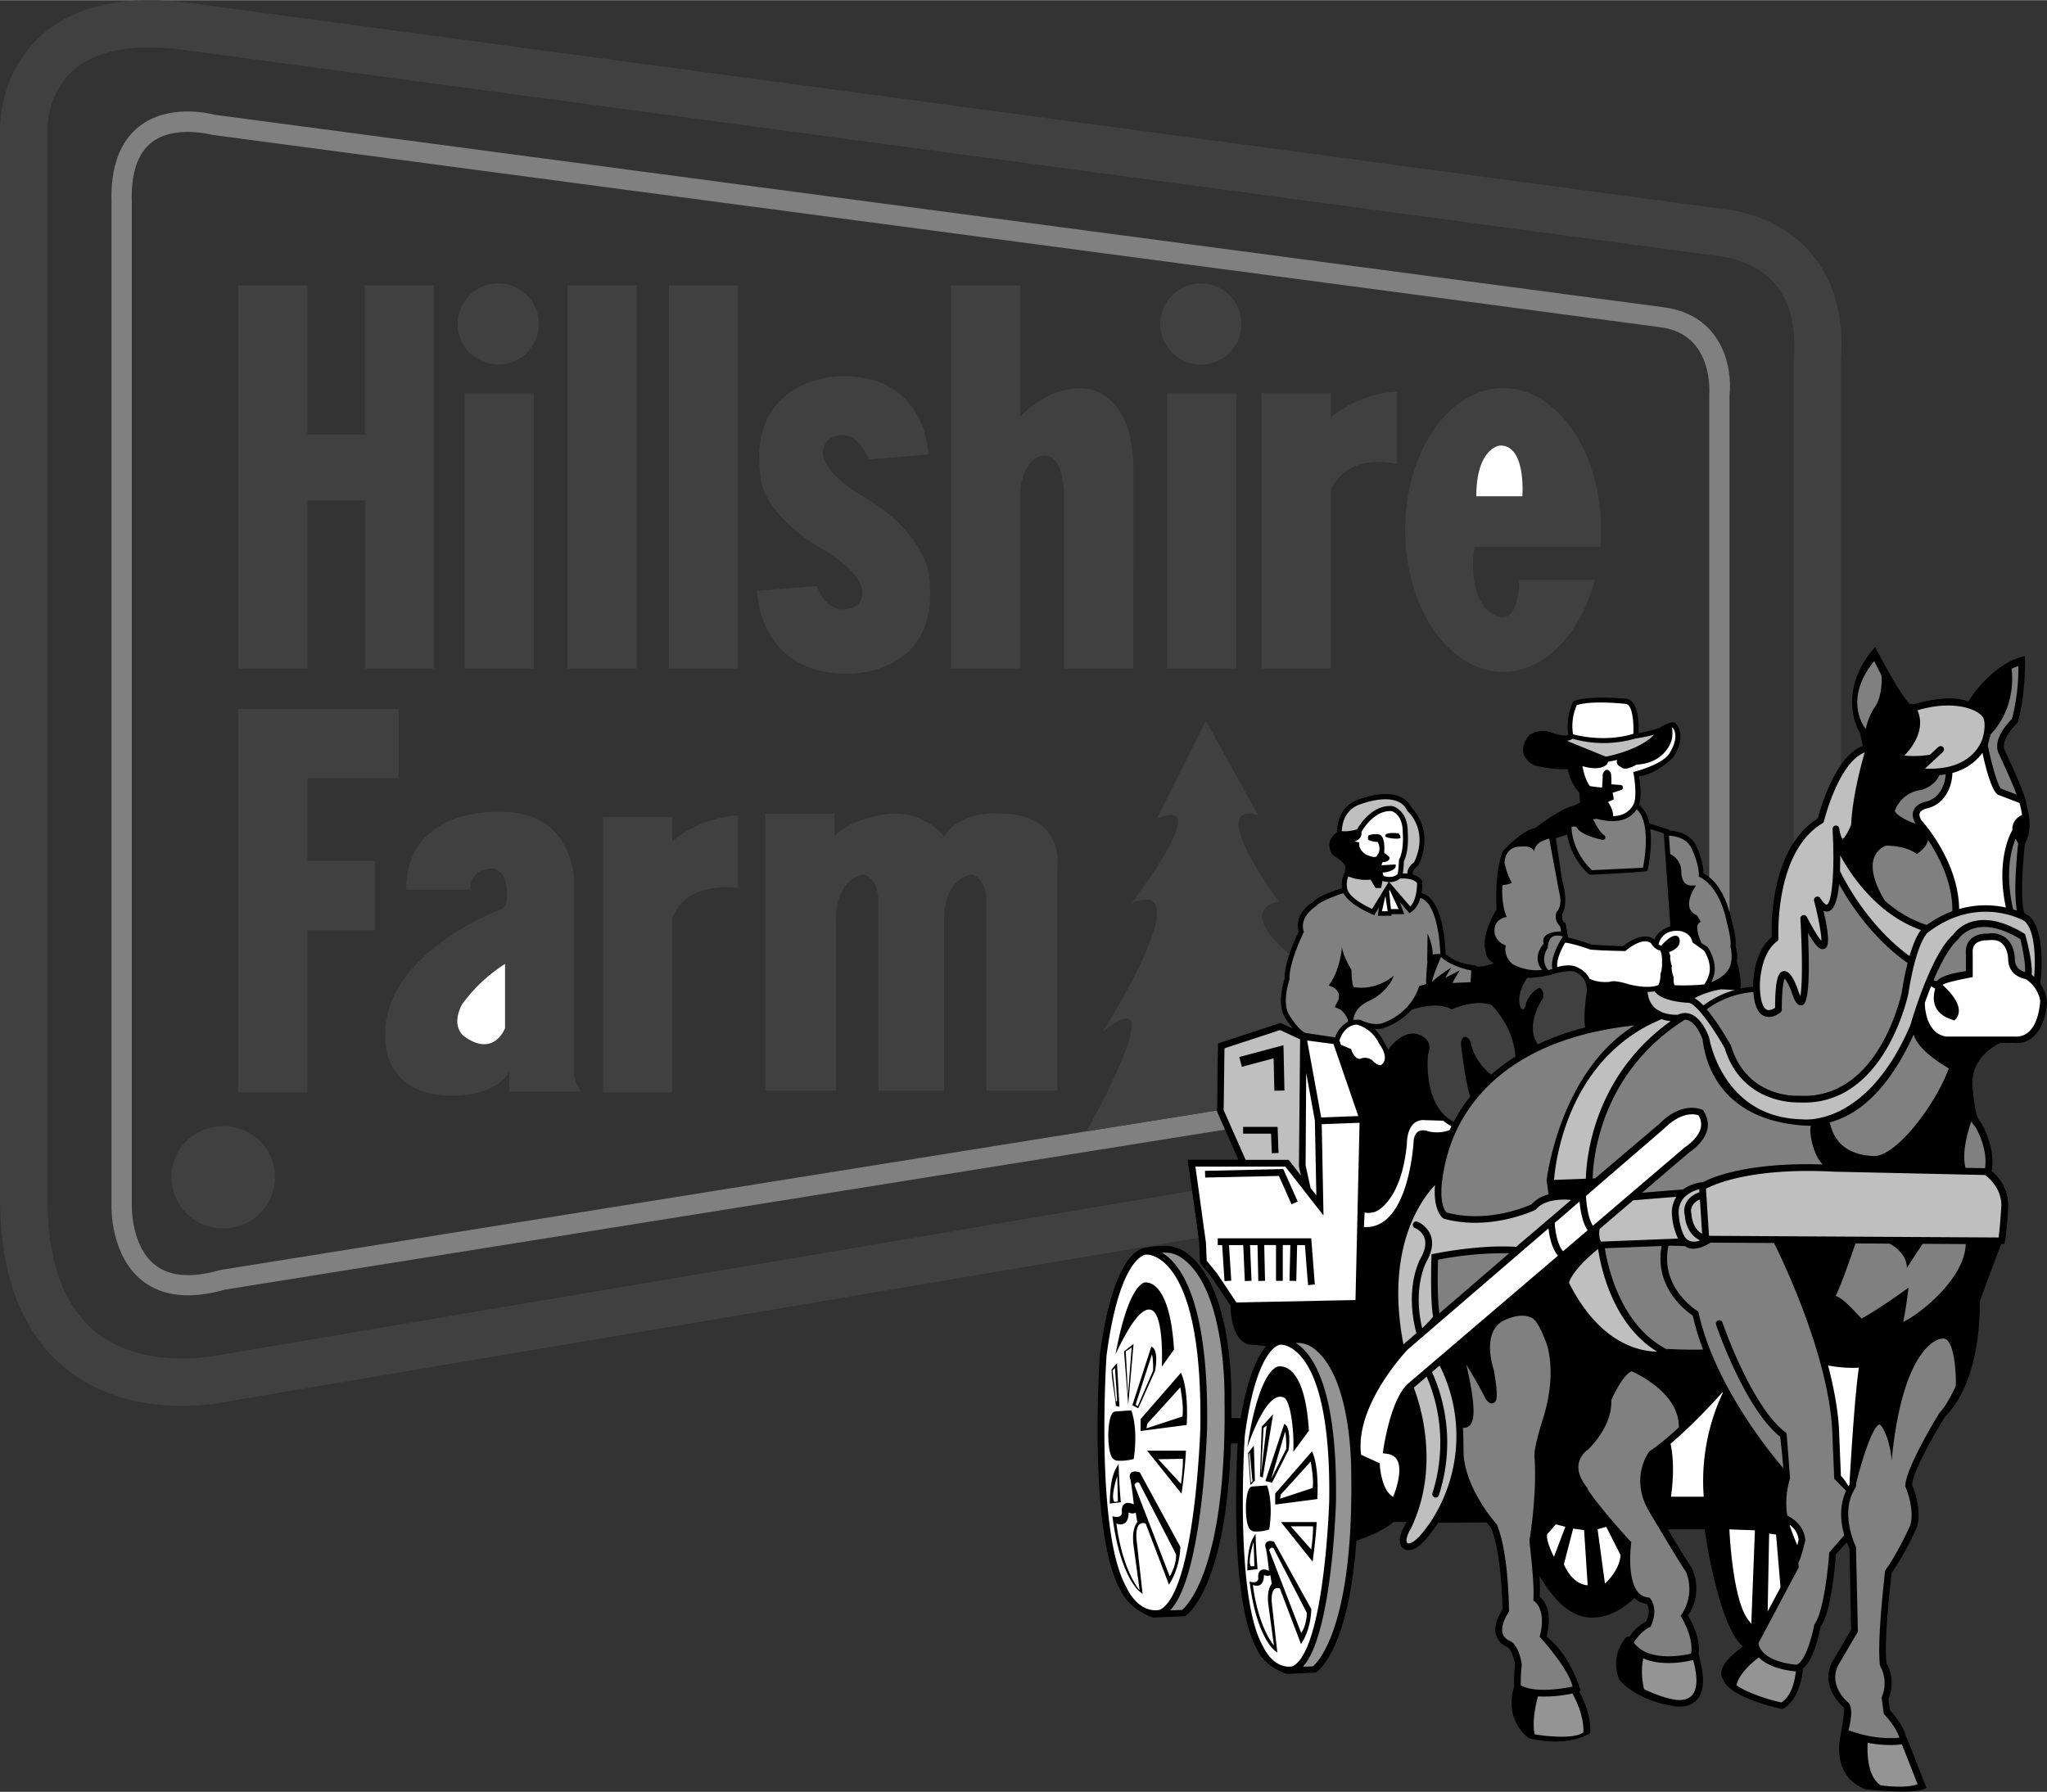 <?xml version="1.0" encoding="UTF-8"?> <svg xmlns="http://www.w3.org/2000/svg" width="2500" height="2189" viewBox="0 0 41.727 36.529"><rect x="0" y="0" width="41.727" height="36.529" fill="#333333" stroke="none"/><path d="M33.851 6.669L4.312 2.745s-.76-.206-1.22.155c-.288.225-.425.635-.405 1.224V24.58c0 .008-.018.827.479 1.211.301.233.746.267 1.322.099l17.661-2.828 2.658-.425.018-1.367 1.277-.42.244.112a1.605 1.605 0 0 1-.154-.218c-.173-.276-.03-.726-.008-.793-.004-.15.041-.334.098-.502.072-.214.163-.401.191-.458-.085-.301.148-.521.296-.603.093-.121.474-.245.587-.28a.501.501 0 0 1 .059-.331l.006-.125-.032-.045c-.014-.029-.127-.119-.234-.185-.053-.091-.075-.189-.049-.271a.36.36 0 0 1 .146-.18c-.001-.084.013-.549.472-.683.033-.013.809-.307 1.049.179.057.054.463.497.136 1.177-.006.004-.135.093-.112.185a.314.314 0 0 1 .187.124l.007.012v.014c0 .008.004.108-.017.228.443.109.486 1.073.49 1.24.24.219.592.23.595.23l.053.03a.847.847 0 0 0 .337-.073.28.28 0 0 1-.166-.245c-.02-.05-.092-.312.221-.852-.006-.109-.038-.755.125-1.177l.004-.009.007-.007c.041-.045.399-.427.653-.461.072-.058.485-.38.795-.464l.119-.053-.014-.205a.925.925 0 0 1-.235-.481c-.306.02-.664-.072-.68-.076-.131-.069-.212-.161-.23-.269-.03-.182.124-.346.13-.353a.506.506 0 0 1 .412-.06c.234.085.337.078.375.069-.056-.42.102-.687.108-.697.318-.124 1.058-.051 1.094-.046.238.051.241.521.233.699.114-.018.316-.074.42-.105.072-.051.233-.143.326-.105.011.009.259.232-.037.695-.013.015-.317.346-.702.393.022.12.063.397.004.58.11.089.174.226.208.381l.394.125.001.021c.104.002.404.033.546.286.007.013.162.314.161.591a.552.552 0 0 1 .121.073V8.048s.11-1.237-.991-1.379z" fill="none"></path><path d="M35.294 19.573c-.001-.002-.001-.004 0 0z"></path><path d="M41.592 20.054c.02-.167.108-1.079-.232-1.385 0 0-.039-.024-.086-.046-.105-.237-.034-1.101.004-1.431.087-.143.102-.327.089-.495.012-.015-.087-.432-.091-.444-.104-.309-.403-.943-.416-.971-.069-.184.175-.467.271-.555.173-.623.147-1.328.145-1.353-.633.134-1.09.816-1.15.926-.356-.143-.903-.007-1.119.057a.068.068 0 0 0-.07.001c-.197-.192-.59-.933-.713-1.17-.757.855-.39 1.634-.313 1.739l.062.278c-.173.063-.321.208-.445.384-.282.399-.439.959-.473 1.091-.205.128-.365.3-.491.493-.466.715-.456 1.724-.449 1.929-.372.303-.377.933-.377.96l.001.053c-.093.006-.18.019-.263.037l.002-.009c.03-.136-.042-.434-.073-.554a.693.693 0 0 0-.027-.307c.024-.142-.062-.453-.072-.49a2.672 2.672 0 0 0-.049-.204c-.115-.408-.288-.611-.413-.708a.514.514 0 0 0-.121-.073c.001-.277-.153-.578-.161-.591-.142-.253-.442-.283-.546-.286l-.001-.021-.394-.125a.656.656 0 0 0-.208-.381c.059-.183.018-.46-.004-.58.384-.047.688-.378.702-.393.296-.463.048-.686.037-.695-.093-.037-.254.055-.326.105a4.157 4.157 0 0 1-.42.105c.008-.177.005-.648-.233-.699-.036-.005-.775-.078-1.094.046-.006.011-.164.277-.108.697-.038.009-.141.017-.375-.069a.506.506 0 0 0-.412.06c-.006.006-.16.171-.13.353.019.108.1.2.23.269.016.004.374.096.68.076a.925.925 0 0 0 .235.481l.014.205-.119.053c-.311.084-.724.407-.795.464-.253.035-.612.417-.653.461l-.007.007-.004.009c-.162.422-.131 1.068-.125 1.177-.313.54-.241.802-.221.852a.28.28 0 0 0 .166.245.85.85 0 0 1-.337.073l-.053-.03c-.003 0-.355-.012-.595-.23-.003-.167-.046-1.13-.49-1.24.021-.119.017-.219.017-.228v-.014l-.007-.012a.311.311 0 0 0-.187-.124c-.022-.092.106-.181.112-.185.327-.68-.079-1.123-.136-1.177-.24-.486-1.016-.191-1.049-.179-.459.133-.473.599-.472.683a.355.355 0 0 0-.146.18c-.026.082-.004.18.049.271.107.066.22.156.234.185l.032.045-.006.125a.507.507 0 0 0-.059.331c-.114.035-.495.159-.587.28-.148.081-.381.302-.296.603a3.898 3.898 0 0 0-.191.458 1.527 1.527 0 0 0-.098.502c-.022.068-.165.517.008.793.012.021.072.12.154.218l-.244-.112-1.277.42-.018 1.367v.023l.163.369.272.615H24.21l.088.632.132.956.015.108.018.412.238.293.384.576h-.003c0 .029.004.711.382.791 0 0 .255.015.343.037-.167.193-.372.603-.517 1.462h-.188c0-.131 0-.266-.002-.405.002-.09.043-2.269-.912-2.962-.239-.173-.438-.154-.739-.125 0 0-.078.02-.088.021-.085-.002-.662.062-.941 2.185-.01.152-.24 3.635.423 4.802.212.428.672.552.672.552l.642-.029c.038-.023.838-.564.936-3.521h.136c-.037.681-.138 3.257.395 4.195.162.373.607.504.607.504h.008l.585-.028c.032-.02.667-.449.825-2.684.168-.061.591-.225.751-.386h.269l-.032.071c-.025.041-.17.284-.063.434a.171.171 0 0 0 .14.068c.139.002.298-.127.489-.396.001-.002.047-.058.112-.161l.985-.008c.046.058.08.097.095.113.212.514.23 1.518.231 1.666-.128.2-.172.375-.127.522a.377.377 0 0 0 .205.231c.094.029.16.23.18.369a2.576 2.576 0 0 0-.018.442c-.219.701.297 1.055.297 1.056 0 0 .746.206 1.254-.104.014-.365-.142-.694-.223-.84l.024-.032s-.194-.706-.69-1.095c.129-.532-.053-.741-.142-.808.007-.128.004-.28-.004-.432.184.319.509.783.959.845.552.076.972-.397.977-.392a.389.389 0 0 0 .247.117c.093.14.016.312-.012.362a.9.9 0 0 0-.339.314.07.07 0 0 0-.074.017.823.823 0 0 0-.13.856c.013.017.323.409 1.081.533.007.002.309.076.495-.119.162-.168.168-.492.037-.931v-.003c.05-.323-.146-.676-.215-.789a.975.975 0 0 0 .079-.966 20.082 20.082 0 0 1-.488-.79h.749c.049.339.31 1.981.78 2.388-.281.203-.431.382-.442.534a.201.201 0 0 0 .044.147c.14.36 1.094.572 1.202.596.338-.169.413-.702.42-.829.229-.185.339-.737.359-.848.226-.32.3-1.307.312-1.477l.221-.246c.024.063.045.109.057.131l.033 1.652-.334.568c-.355.533.131.97.183 1.014.039.04-.065.543-.059.545-.036.149-.167.857.496 1.122l.005.002s.944.106 1.185-.003l.06-.027-.403-1.025-.007.003c-.054-.246-.273-.494-.336-.56l-.029-.235a.815.815 0 0 0-.038-.721c-.059-.451.084-1.687.103-1.845.272-.38.503-.905.514-.928l.002-.004.001-.005c.099-.362-.062-.77-.1-.856.013-.276.485-1.091.674-1.393.734-.743.708-2.174.703-2.338.159-.445.406-1.094.439-1.181h.062l.014-.053c.035-.143.069-.711.07-.735a.923.923 0 0 0-.342-.7c.095-.497-.226-1.004-.226-1.004l-.009-.007c-.106-.085-.147-.644-.147-.644-.094-.69.563-.955.563-.955h.294a.486.486 0 0 0 .348-.105c.177-.138.282-.39.311-.75-.004.007-.024-.185-.139-.352z"></path><path d="M29.098 19.595c-.001.04-.036.356-.023.464l-.144.04c-.195.609-.775.765-.781.767-.223.038-.423-.08-.425-.081 0 0-.112 0-.137.005.009-.09.063-.279.337-.396.015-.006.362-.167.49-.509a1.03 1.03 0 0 1-.817.238c-.017-.006-.047-.129-.047-.349-.001-.002-.175-.29-.196-.476-.005.154-.084.562-.272.79.012.006.277.062.197.301l-.071.138.123.057c.001.001.137.114.15.242a.563.563 0 0 0-.265.319l-.58-.085c-.106-.011-.275-.233-.356-.371-.158-.251.004-.719.006-.723-.017-.343.289-.962.292-.968-.105-.315.246-.528.261-.535.039-.069.343-.195.548-.257.123.249.625.448.625.448l.097-.158-.022.171h.279l-.003-.034h.262l-.093-.249.198.23s.19-.104.221-.31c.32.083.402.827.408 1.143 0 0-.111-.005-.154.014.004-.209-.104-.431-.104-.431l-.007.562.003.003zM29.975 20.022l-.368.016c.029-.061.15-.257.15-.257s-.247.126-.288.15c.001-.026.114-.206.114-.206s-.321.201-.393.298c.009-.122.185-.516.185-.516.21.203.615.275.615.275.003.002-.015.24-.015.24zM31.433 19.771c-.304.049-.603-.117-.603-.117-.15-.137-.159-.287-.136-.382a.332.332 0 0 1-.225-.233c-.018-.105.002-.19.058-.253a.314.314 0 0 1 .187-.093c-.118-.257-.091-.63-.09-.647 0 0 .158-.019.192-.053a1.523 1.523 0 0 1-.149-.403s0-.34.335-.332c0 0 .224-.034.275.104 0 0-.034-.181.301-.267l.207 1.11s.078.241-.06.396c0 0-.061.146.077.284l.018.104s-.431-.009-.353.249c.001-.001-.258.266-.034.533z"></path><path d="M31.645 19.753a1.533 1.533 0 0 1-.093.024l.007-.006c-.176-.206-.015-.439-.008-.449.004-.104.037-.19.091-.225.074-.047.178-.022.219-.009-.056.085-.267.426-.216.665zM33.491 17.69l-1.039.049c-.425-.405-.417-.871-.417-.875v-.009a.23.23 0 0 1 .099.001c.068.153.416.24.528.264a.052.052 0 0 0 .059-.031.052.052 0 0 0-.021-.063c-.083-.051-.175-.218-.226-.326l.075-.009c.532.146.741-.076.812-.194.293.265.165 1.018.13 1.193zM35.294 19.573c-.007.036-.013.094-.029.131-.062.137-.19.242-.379.315.014-.031.027-.063.038-.094.112-.297-.107-.61-.116-.623l-.134-.084.008-.003c-.146-.322-.053-.4-.052-.401l.04-.025-.075-.13c-.075-.032-.131-.083-.151-.148-.053-.164.079-.381.08-.383l.048-.079h-.092a.174.174 0 0 1-.134-.052c-.079-.083-.073-.237-.073-.238a.395.395 0 0 0-.225-.35l-.026-.375c.094.004.338.036.448.231.001.002.176.349.161.606.003.001.412.134.574.945.04.139.091.397.069.475-.001.002.038.14.02.282 0 .002.001.003 0 0z"></path><path d="M24.806 22.637l-2.658.425-17.66 2.828c-.576.167-1.021.134-1.322-.099-.497-.384-.479-1.203-.479-1.211V4.124c-.02-.589.117-.999.405-1.225.46-.36 1.22-.155 1.22-.155l29.539 3.925c1.101.141.991 1.379.991 1.379v9.832c.125.097.298.3.413.708V8.055c.062-.563-.14-1.64-1.351-1.795L4.38 2.337c-.128-.034-.95-.224-1.54.235-.399.312-.59.836-.567 1.558v20.443c-.001.036-.026 1.028.637 1.542.408.317.972.375 1.675.175l20.384-3.262-.163-.369v-.022z" fill="gray"></path><path d="M31.641 19.098c-.054.035-.086.12-.091.225-.007.009-.168.243.008.449l-.007.006.093-.024c-.05-.239.161-.581.215-.664-.04-.014-.144-.039-.218.008zM35.294 19.573c.001.003 0 .002 0 0zM35.273 19.292c.022-.077-.029-.336-.069-.475-.162-.812-.571-.944-.574-.945.016-.257-.16-.604-.161-.606-.11-.195-.354-.227-.448-.231l.026.375a.39.39 0 0 1 .225.35c0 .001-.006.156.073.238a.174.174 0 0 0 .134.052h.092l-.048.079c-.001.002-.133.22-.08.383.021.065.076.116.151.148l.075.13-.04.025c-.001 0-.094.079.052.401l-.008.003.134.084c.009.013.228.326.116.623-.011.03-.024.062-.038.094.188-.073.317-.179.379-.315.017-.038.022-.095.029-.131-.001-.004-.001-.002 0 0 .019-.143-.02-.281-.02-.282zM32.549 16.69l-.075.009c.051.107.144.274.226.326.021.013.03.04.021.063a.05.05 0 0 1-.059.031c-.112-.024-.46-.11-.528-.264a.23.23 0 0 0-.099-.001v.009c0 .004-.008.471.417.875l1.039-.049c.035-.175.163-.928-.129-1.194-.071.119-.281.341-.813.195z" fill="gray"></path><path d="M31.821 18.988l-.018-.104c-.138-.138-.077-.284-.077-.284.138-.155.06-.396.06-.396l-.207-1.11c-.335.086-.301.267-.301.267-.051-.138-.275-.104-.275-.104-.335-.008-.335.332-.335.332.031.128.081.291.149.403-.034.034-.192.053-.192.053-.001.018-.028.39.09.647a.32.32 0 0 0-.187.093c-.056.062-.075.147-.058.253a.332.332 0 0 0 .225.233c-.023.095-.014.245.136.382 0 0 .299.167.603.117-.224-.267.035-.534.035-.534-.079-.257.352-.248.352-.248zM29.375 19.507s-.175.395-.185.516c.071-.097.393-.298.393-.298s-.113.18-.114.206c.041-.024.288-.15.288-.15s-.121.196-.15.257l.368-.016s.018-.238.015-.239c0 0-.405-.073-.615-.276zM29.205 19.462c.043-.019.154-.014.154-.014-.006-.315-.088-1.06-.408-1.143a.466.466 0 0 1-.221.31l-.198-.23.093.249h-.262l.003.034h-.279l.022-.171-.097.158s-.503-.199-.625-.448c-.206.062-.509.188-.548.257-.015.007-.366.22-.261.535-.003.006-.309.625-.292.968-.002.004-.164.472-.006.723.082.138.25.36.356.371l.58.085a.56.56 0 0 1 .265-.319c-.013-.128-.149-.241-.15-.242l-.123-.057.071-.138c.08-.239-.186-.295-.197-.301.188-.228.267-.635.272-.79.021.186.194.473.196.476 0 .22.031.343.047.349a1.03 1.03 0 0 0 .817-.238c-.128.342-.475.503-.49.509-.274.117-.328.306-.337.396.025-.005.137-.005.137-.005.002.001.203.119.425.081.006-.002.586-.157.781-.767l.144-.04c-.013-.108.022-.424.023-.464l-.004-.001.007-.562c.001-.001.108.22.105.429z" fill="gray"></path><path d="M4.5 27.617c-.014.003-1.527.354-2.543-.458-.677-.542-1.011-1.502-.991-2.854V2.609c0-.017-.002-.713.527-1.178.476-.419 1.249-.557 2.297-.411l31.263 4.201s.705.062 1.134.567c.305.359.432.875.377 1.532l-.002 9.854c.126-.193.286-.365.491-.493.034-.132.191-.692.473-1.091V7.364c.069-.913-.137-1.658-.616-2.213-.651-.756-1.582-.872-1.74-.887L3.921.065C2.575-.123 1.538.097.841.72c-.86.769-.841 1.856-.84 1.902v21.676c-.024 1.662.434 2.882 1.36 3.619 1.333 1.06 3.13.691 3.348.641l19.721-3.326-.132-.956L4.5 27.617z" fill="#404040"></path><circle cx="10.157" cy="6.602" r=".828" fill="#404040"></circle><circle cx="24.479" cy="6.602" r=".828" fill="#404040"></circle><path d="M30.968 11.818c.009.388-.12.62-.12.62-.224.353-.577-.052-.577-.052-.362-.448-.215-1.239-.215-1.239h2.567c.009-.113.015-.228.015-.345 0-1.597-.894-2.892-1.997-2.892s-1.997 1.295-1.997 2.892.894 2.892 1.997 2.892c.855 0 1.583-.781 1.868-1.876h-1.541zM11.569 5.811h1.411v7.815h-1.411zM13.634 5.811h1.412v7.815h-1.412zM22.218 7.934c-.803-.149-1.423.562-1.423.562V5.811h-1.412v7.815h1.412V10.08s0-.597.367-.769c0 0 .471-.252.528.734v3.581h1.412V9.597c.023-1.549-.884-1.663-.884-1.663zM7.438 5.811v3.046H6.267V5.811H4.855v7.814h1.412V10.2h1.171v3.425h1.411V5.811zM9.469 8.014h1.412v5.612H9.469zM23.791 8.014h1.412v5.612h-1.412zM27.13 8.507v-.493h-1.412v5.612h1.412V9.977c.382-.792 1.343-.518 1.343-.518v-1.48a2.348 2.348 0 0 0-1.343.528zM15.433 12.042s.016 1.721 1.885 1.688c0 0 1.879.037 1.618-1.997 0 0-.043-.844-1.343-1.618 0 0-1.145-.628-.723-1.136 0 0 .486-.431.842.384l1.212-.098s-.016-1.675-1.862-1.595c0 0-1.821.055-1.561 2.02 0 0-.037.729 1.263 1.503 0 0 1.145.628.723 1.136 0 0-.532.374-.842-.384l-1.212.097zM15.046 16.621v1.48s-1.063-.172-1.343.621v3.545h-1.412v-5.612h1.412v.494c.28-.234.715-.478 1.343-.528zM20.382 16.586s-.792-.086-1.136.465c0 0-.378-.5-1.067-.465 0 0-.792.051-1.17.465v-.465h-1.412v5.646h1.446V18.72s-.034-.757.551-.895c0 0 .275.034.31.482v3.925h1.343V18.72s-.035-.757.551-.895c0 0 .275.034.31.482v3.925h1.446v-4.544c-.001 0 .171-1.102-1.172-1.102zM8.126 15.863v-1.411H4.855v7.815h1.412v-3.306h1.377V17.55H6.267v-1.687zM10.381 21.854v.396h1.463s-.121-.189-.138-.31v-3.891s.052-1.549-1.549-1.498c0 0-1.876-.103-1.876 1.583H9.59s-.035-.43.465-.43c0 0 .31.035.275.568 0 0 .034.241-.189.293 0 0-2.53.964-2.272 2.771 0 0 .052 1.016 1.36.998-.001.001.825.036 1.152-.48zM3.497 23.996c0-.598.485-1.038 1.057-1.038.567 0 1.052.44 1.052 1.038a1.04 1.04 0 0 1-1.052 1.043 1.04 1.04 0 0 1-1.057-1.043z" fill="#404040"></path><path d="M4.554 24.865c.471 0 .842-.369.842-.87 0-.493-.372-.864-.842-.864a.842.842 0 0 0-.848.864c.001.502.372.87.848.87z" fill="#404040"></path><path d="M4.334 24.598h-.182v-1.2h.457c.284 0 .424.105.424.342 0 .214-.135.308-.311.33l.341.528H4.86l-.316-.52h-.21v.52z" fill="#404040"></path><path d="M4.551 23.924c.154 0 .292-.011.292-.195 0-.149-.135-.176-.262-.176h-.247v.372h.217z" fill="#404040"></path><path d="M36.188 5.788c-.43-.505-1.134-.567-1.134-.567L3.79 1.02c-1.048-.146-1.821-.008-2.297.411-.53.465-.528 1.161-.528 1.178v21.696c-.02 1.352.314 2.312.991 2.854 1.016.812 2.529.461 2.543.458l19.799-3.34-.088-.632h1.031l-.272-.615-2.525.404-17.859 2.857c-.703.2-1.267.142-1.675-.175-.663-.515-.639-1.507-.637-1.542V4.131c-.023-.723.168-1.247.567-1.559.589-.459 1.412-.269 1.54-.235L33.904 6.26c1.211.155 1.413 1.232 1.351 1.795v10.533c.018.063.035.13.049.204.011.037.097.348.072.49a.695.695 0 0 1 .027.307c.032.12.104.418.073.554l-.002.009c.083-.018.17-.031.263-.037l-.001-.053c0-.028.005-.657.377-.96-.007-.205-.017-1.214.449-1.929l.002-9.854c.056-.657-.071-1.172-.376-1.531zM34.623 33.731v-.003c-.001-.001-.002-.001 0 .003z" fill="none"></path><path d="M33.851 6.669L4.312 2.745s-.76-.206-1.22.155c-.288.225-.425.635-.405 1.224V24.58c0 .008-.018.827.479 1.211.301.233.746.267 1.322.099l17.661-2.828 2.658-.425.018-1.367 1.277-.42.244.112a1.605 1.605 0 0 1-.154-.218c-.173-.276-.03-.726-.008-.793-.01-.341.239-.859.29-.96-.085-.301.148-.521.296-.603.093-.121.474-.245.587-.28a.501.501 0 0 1 .059-.331l.006-.125-.032-.045c-.014-.029-.127-.119-.234-.185-.053-.091-.075-.189-.049-.271a.36.36 0 0 1 .146-.18c-.001-.084.013-.549.472-.683.033-.013.809-.307 1.049.179.057.054.463.497.136 1.177-.006.004-.135.093-.112.185a.314.314 0 0 1 .187.124l.007.012v.014c0 .008.004.108-.017.228.443.109.486 1.073.49 1.24.24.219.592.23.595.23l.053.03a.847.847 0 0 0 .337-.073.28.28 0 0 1-.166-.245c-.02-.05-.092-.312.221-.852-.006-.109-.038-.755.125-1.177l.004-.009.007-.007c.041-.045.399-.427.653-.461.072-.058.485-.38.795-.464l.119-.053-.014-.205a.925.925 0 0 1-.235-.481c-.306.02-.664-.072-.68-.076-.131-.069-.212-.161-.23-.269-.03-.182.124-.346.13-.353a.506.506 0 0 1 .412-.06c.234.085.337.078.375.069-.056-.42.102-.687.108-.697.318-.124 1.058-.051 1.094-.046.238.051.241.521.233.699.114-.018.316-.074.42-.105.072-.051.233-.143.326-.105.011.009.259.232-.037.695-.013.015-.317.346-.702.393.022.12.063.397.004.58.11.089.174.226.208.381l.394.125.001.021c.104.002.404.033.546.286.007.013.162.314.161.591a.552.552 0 0 1 .121.073V8.048c-.001 0 .109-1.237-.992-1.379z" fill="none"></path><path d="M34.623 33.728v.003c.005.005.002-.002 0-.003z"></path><path d="M26.101 20.85l.244.112a1.605 1.605 0 0 1-.154-.218c-.173-.276-.03-.726-.008-.793-.004-.15.041-.334.098-.502-1.099-.946-.218-1.072-.218-1.072-1.55-2.203-.414-1.756-.414-1.756l-1.067-1.928-.999 1.997c1.205-.516-.517 1.721-.517 1.721 1.446-.585-.585 2.617-.585 2.617 1.32-1.056.067 1.31-.333 2.035l2.658-.425.018-1.367 1.277-.421z" fill="#404040"></path><path d="M36.225 19.189a.07.07 0 0 0 .028-.06c-.001-.018-.088-1.756.896-2.347a.063.063 0 0 0 .031-.042c.003-.013.3-1.204.831-1.402-.075.257-.248.9-.277 1.474-.054.138-.136.273-.175.288-.01-.01-.042-.052-.067-.214a.07.07 0 0 0-.075-.058.07.07 0 0 0-.062.073c.048.785-.006 1.505-.117 1.542 0 0-.043.003-.135-.138a.07.07 0 0 0-.125.056c.083.312.153.679.15.818-.045-.051-.134-.176-.298-.489a.07.07 0 0 0-.079-.035.07.07 0 0 0-.051.07c.038.647.045 1.357-.001 1.581a1.375 1.375 0 0 1-.037-.093c-.098-.293-.201-.433-.306-.416-.104.017-.17.15-.172.748-.038.024-.112.064-.171.037-.042-.02-.139-.109-.139-.518.001-.007.005-.623.351-.875z" fill="#bfbfbf"></path><path d="M29.59 20.578c-.274-.162-.723-.027-.819.008-.259.29-.578.375-.6.381a.65.65 0 0 1-.151.007c.12.112.254.368.277.425.101-.138.306-.361.563-.327.007.001.178.033.25.165.039.073.038.16-.001.258-.005.047-.102 1.052.524 1.372a3.37 3.37 0 0 1 .339-.516c-.096-.235-.188-1.028-.191-1.062.002-.04.006-.135.071-.15.058-.013.101.05.122.089l.003.007.001.008c.061.344.315.585.417.664.143-.125.308-.249.495-.367-.03-.573-.424-.992-.483-1.051-.351-.131-.813.087-.817.089zM32.116 19.817c-.082-.055-.391.02-.391.02a2.084 2.084 0 0 1-.598.098c-.062.094-.236.396-.118.627.013.007.033.016.048.009.009-.003.038-.027.05-.123.003-.01.104-.254.282-.314.036.027.11.119.054.231-.004.005-.366.531-.096.923.28-.133.601-.25.967-.344-.034-.139-.007-.432.015-.615.091-.394-.201-.508-.213-.512zM33.915 16.986l-.276-.088c.049.388-.048.825-.055.853-.005.023-1.177.087-1.187.078a1.418 1.418 0 0 1-.452-.815l-.23.073.13.865c.014.042.134.448-.001.683-.005.023-.013.158.066.178l.057.303c.146.021.362.099.475.139l.268.017.375.016c.076-.064.413-.312.642-.136.048-.178.323-.272.323-.272l-.135-1.894z" fill="#404040"></path><path d="M27.354 19.3z" fill="#4d4d4d"></path><path d="M23.75 25.757c-.207-.193-.376-.181-.383-.181H23.358c-.005 0-.535.03-.802 2.062-.003.036-.238 3.598.408 4.724l.002.004.001.003c.009.021.231.517.663.453a.342.342 0 0 0 .099-.063c.642-.573.738-3.617.739-3.647.033-2.189-.372-3.032-.718-3.355zM28.694 27.513c-.011.011-1.083 1.132-.948 2.144l.38.173.002.042c.008.154.074.544.271.641.075-.184.189-.557.081-.75-.042-.074-.115-.116-.222-.128l-.07-.008.01-.07c.006-.042.146-1.027.506-1.352l3.055-2.608c-.128-.142-.177-.403-.194-.556l-2.871 2.472zM26.713 24.214l.12.154-.03-1.526-.177-.972-.012 1.887.101.457zM27.688 22.751l-.505-1.469-.537-.071.286 1.569zM28.007 21.651c.053.042.122.072.141.062a.166.166 0 0 0 .076-.106c.021-.086-.018-.202-.112-.334l-.003-.005-.002-.005a.721.721 0 0 0-.451-.378c-.234.022-.324.228-.355.338l.007-.002.026.077.209.088.007.022c0 .002.058.178.174.178a.234.234 0 0 1 .283.065zM28.002 24.712c-.073.014-.132.023-.184.002l-.016.299c.921.064 1.014-1.74 1.014-1.748v-.007s.01-.182.138-.209a.253.253 0 0 1 .163.014.76.76 0 0 0 .431-.024l.038-.081a.902.902 0 0 1-.167-.112l-.367-.011a.297.297 0 0 0-.238.074c-.141.134-.135.403-.135.406-.102 1.101-.566 1.375-.677 1.397zM34.736 19.378l-.238-.168c-.028-.198-.24-.23-.248-.231-.357-.041-.429.218-.44.273.02.015.04.024.059.021 0 0 .192-.232.312-.194.063.021.059.101.059.108 0 .127-.135.193-.219.222l.03.083c-.015.029.008.151.032.199-.019.025.001.16.035.228a.368.368 0 0 0 .016.165c.316.012.555-.011.604-.017a.556.556 0 0 0 .09-.175c.085-.228-.066-.474-.092-.514zM32.161 19.724a.462.462 0 0 1 .241.227c.189.095.41.063.413.063.098-.04.341.036.387.051.401.097.566.032.603.014.052-.101.042-.234.042-.235.027-.037.038-.175.032-.246a.493.493 0 0 0-.035-.223c-.099-.012-.17-.115-.193-.152-.188-.132-.517.161-.52.164l-.426-.011-.283-.018c-.197-.071-.438-.139-.518-.141-.08.136-.18.349-.16.497.108-.032.295-.064.417.01zM33.922 23.007l-1.593 1.373c.006.14.042.462.142.607l1.878-1.603.004-.003.004-.002c.003-.001.265-.168.313-.393a.332.332 0 0 0-.049-.251c-.071-.025-.343-.083-.699.272zM31.692 24.929c.006.132.048.447.171.578l.501-.428c-.11-.152-.151-.425-.166-.586a75.01 75.01 0 0 1-.506.436zM33.093 15.664a.11.11 0 0 1-.052-.031c-.024-.01-.076-.036-.083-.094a.093.093 0 0 1 .008-.05 2.823 2.823 0 0 1-.187.039.104.104 0 0 1-.04.067c-.1.08-.261.064-.28.062a1.09 1.09 0 0 1-.202-.04c.021.112.065.29.152.406.042.007.15.025.249.029.005-.078.014-.226.014-.275 0-.006.035-.086.085-.085.056.002.077.065.084.086.001.004.01.111.005.21l.19.013a.052.052 0 0 1 .048.045.053.053 0 0 1-.035.056l-.179.06c.015.026.025.136.025.136s-.101.038-.115.05c0 0 .114.168.102.288.334-.005.419-.252.426-.258.059-.166.011-.528-.016-.641 0 0 .572-.139.732-.37.216-.339.1-.505.067-.542-.013-.001.023.176-.028.295-.001.005-.137.44-.705.466-.042.027-.176.099-.265.078zM33.295 14.958c.01-.21-.012-.581-.146-.609-.007-.001-.704-.08-1.008.025a1.071 1.071 0 0 0-.076.593s.606.181 1.23-.009zM27.707 17.17v.044c0 .123.137.204.134.203.147.069.2.052.213.045s.015-.018.015-.018l.001-.01s.104-.095.013-.272c0 0-.097-.001-.174-.034-.029-.012-.027-.056-.019-.09.006-.025.234-.067.272.006.03.029.07.128.054.337.016.028.135.078.107.13-.022.041-.07.062-.14.063a.69.69 0 0 0-.022.064l.291-.017-.004.052c0 .006-.042.097-.267.114l.021.069c.184.055.27-.021.286-.04.015-.042.025-.185.029-.277v-.012l.005-.01c.104-.199.072-.544.072-.553 0-.349-.199-.422-.224-.43-.332-.023-.558.322-.618.424a.161.161 0 0 1-.093.174.292.292 0 0 0-.04.02.471.471 0 0 0 .044.011l.044.007z" fill="#fff"></path><path d="M26.979 24.779l-.778-.997h-1.833l.214 1.546.016.373.214.263.392.588 2.427-.05.083-3.614-.771.029.036 1.862zM26.447 27.576c-.186-.173-.337-.163-.343-.163H26.095c-.004 0-.48.031-.721 1.864-.002.033-.215 3.262.37 4.282l.002.003.001.003c.008.019.208.463.593.407a.304.304 0 0 0 .087-.056c.58-.518.667-3.276.668-3.303.03-1.981-.335-2.745-.648-3.037z" fill="#fff"></path><path d="M24.106 25.655a.6.6 0 0 0-.419-.117.87.87 0 0 1 .148.109c.37.338.805 1.214.771 3.468-.004.125-.098 3.039-.754 3.714l.243-.008c.113-.094.918-.885.866-4.317.001-.021.042-2.198-.855-2.849zM26.77 27.483a.525.525 0 0 0-.355-.105.852.852 0 0 1 .117.088c.337.307.732 1.103.701 3.151-.003.113-.087 2.726-.674 3.361l.203-.006c.105-.088.829-.811.782-3.91-.001-.019.037-1.99-.774-2.579zM31.35 34.584c-.034.123-.127.504-.067.772.008.005.777.131.994-.04.009-.358-.165-.687-.226-.791a2.808 2.808 0 0 1-.701.059zM33.498 33.808c-.022.1-.056.33.016.63 0 0 .337.164.604.208.002 0 .237.057.368-.08.117-.122.125-.373.028-.725-.133.034-.632.138-1.016-.033zM35.398 34.358c.219.153.626.285.912.349.216-.126.28-.471.298-.634-.1-.007-.523-.051-.756-.284-.093.07-.404.316-.454.569zM38.77 35.561c-.099.013-.36.034-.698-.031-.012.185-.014.688.267.867.225.029.536.05.751-.021l-.32-.815z" fill="#949494"></path><path d="M41.271 18.776c-.085-.048-.993-.525-1.981.24-.002.002-.226.195-.388 1.232-.005.023-.479 2.325-2.235 2.225-.041.002-1.155.042-1.51-1.106-.208-.373-.572-.904-.731-.925-.058-.002-.551-.024-.696-.234a.89.89 0 0 1-.143.012.475.475 0 0 0 .154.333c.038.033.153.088.153.088a.823.823 0 0 0 .308.044.324.324 0 0 1 .244-.019c.156.049.29.216.393.481.011.066.289 1.638 1.897 1.671h.008c.013.002 1.302.167 2.197-1.918.028-.099.425-1.455.873-1.846a.722.722 0 0 1 .424-.276c.297-.071.647.018 1.042.263 0 0 .161.564.135.823 0 0 .029.032.05.051.029-.341.026-.935-.194-1.139zM34.343 24.772c-.032-.12-.009-.357.299-.468l-.004-.059a.608.608 0 0 0-.322.183.456.456 0 0 0-.094.347c.012.17.078.459.199.51 0 0 .084.06.235.001-.102-.048-.284-.181-.313-.514z" fill="#bfbfbf"></path><path d="M34.477 24.742l.002.007.001.008c.021.249.143.353.217.395l-.045-.701c-.221.098-.181.271-.175.291zM31.304 24.661c-.037.018-.936.443-1.879.181-.023-.016-.214-.164-.173-.684-.306.325-1.015 1.317-.644 3.248l.265-.229-.002-.004c-.245-.947.08-1.509.093-1.531.088-.161.112-.299.071-.411a.356.356 0 0 0-.191-.197.07.07 0 0 1-.04-.089.069.069 0 0 1 .089-.04.503.503 0 0 1 .271.277c.056.151.029.328-.081.528-.003.005-.293.517-.093 1.367.085-.073.224-.235.224-.235-.069-.365-.033-1.273-.033-1.273s.931-.203 1.724-.151c0 0 .759-.645 1.121-.957-.205-.02-.556-.007-.722.2zM34.722 20.496c.083-.064.311-.223.641-.315l-.274-.015v.001a1.794 1.794 0 0 0-.547.179.855.855 0 0 1 .18.15zM34.055 20.816a.85.85 0 0 1-.186-.041c-.066.028-.207.098-.214.098-1.702.851-1.945 2.781-1.977 3.18l.649-.024c.008-.351.125-2.066 1.728-3.213zM32.577 25.461c-.544.439-.593.686-.593.688v-.001h-.002c.616 1.225 1.413 1.4 1.796 1.406-.94-.578-1.162-1.813-1.201-2.093zM34.171 24.397l-.88.072-.685.585s-.028.177.033.257l1.567-.062a1.287 1.287 0 0 1-.122-.463.608.608 0 0 1 .087-.389zM38.925 19.488c.091-.312.179-.462.232-.53-.893-.317-1.426-1.118-1.646-1.522.001.105 0 .213-.004.319.043.089.526 1.088 1.418 1.733zM39.34 15.386l.171-.159a.07.07 0 0 1 .098.003.07.07 0 0 1-.004.098l-.365.339c1.016.048 1.174-.616 1.181-.645l.001-.005s.075-.264-.001-.395c-.085-.146-.56-.373-1.335-.144.159.354-.059.712-.267.923.282.03.509-.019.521-.015zM33.716 14.978a4.585 4.585 0 0 1-.382.077 2.326 2.326 0 0 1-1.28.003c-.014.014-.046.035-.116.04.011.008.796.325.796.325s.67-.119.982-.445zM28.886 18c-.07-.092-.255-.098-.348-.091a.328.328 0 0 1-.219.072l.427.497c.132-.126.14-.407.14-.478zM28.154 18.101h-.115l-.099-.17a.938.938 0 0 1-.455-.066c-.055.123-.021.256-.021.257.046.175.352.338.506.405l.335-.547a.508.508 0 0 1-.124-.022l-.027.143zM28.386 16.432l.005.001c.012.003.305.084.305.527.001.015.033.367-.078.594a2.211 2.211 0 0 1-.023.25c.028 0 .058.001.092.004-.001-.102.077-.188.139-.231.304-.645-.112-1.022-.13-1.038l-.008-.007-.004-.01c-.192-.416-.917-.14-.929-.136-.363.105-.4.446-.402.557a.83.83 0 0 0 .311-.039c.071-.123.324-.504.719-.473l.003.001zM26.502 21.187l-.409-.189-1.133.372-.016 1.261.448 1.013h.877l.25.32-.041-.185zM29.19 27.971a3.47 3.47 0 0 1 .14 2.511c-.012.036-.05.056-.086.044s-.056-.051-.044-.087a3.396 3.396 0 0 0-.118-2.375l-.263.224c.112.289.557 1.595-.06 2.874l-.002.004-.002.003c-.052.082-.111.229-.071.284.001.002.012.012.035.011.04-.001.157-.038.373-.341.002-.003.061-.075.139-.206v-.009h.005a3.184 3.184 0 0 0 .11-3.07 10.1 10.1 0 0 0-.156.133zM40.465 23.953l-3.08-.068c-1.688-.089-2.451.262-2.61.348l.062.96 5.903.034c.024-.157.049-.516.057-.654 0-.355-.266-.572-.332-.62z" fill="#bfbfbf"></path><path d="M41.185 19.145c-.904-.548-1.251-.023-1.265 0-.179.151-.362.495-.506.836a.287.287 0 0 0 .068.021c.093-.126.437-.185.592-.205v-.346c-.011-.127.02-.229.094-.303.126-.127.331-.118.355-.116a.457.457 0 0 1 .374.095c.173.15.175.41.175.421 0 .188.138.249.209.268.01-.212-.072-.57-.096-.671zM37.292 22.882c.035.013.056.653.903.684.455.017 1.265-1.052 1.529-1.786-.113-.07-.619-.363-.715-.69-.587 1.281-1.243 1.666-1.717 1.792zM32.515 24.022l1.314-1.116c.477-.478.87-.286.885-.278.08.119.118.258.091.386-.059.271-.337.457-.369.477l-.965.824.839-.068c.178-.134.395-.147.406-.148.187-.101.903-.408 2.44-.361-.217-.204-.29-.741-.237-.787-2.086-.06-2.189-1.637-2.213-1.767-.107-.273-.222-.362-.299-.387a.175.175 0 0 0-.065-.009c-1.742 1.1-1.869 2.878-1.876 3.236l.049-.002zM33.872 25.4l-1.157.046c.041.278.285 1.567 1.27 2.064v-.011c.29.015.614.021.73.01a5.074 5.074 0 0 1-.209-.69c-.136-.09-.792-.575-.634-1.419zM31.221 24.551a.666.666 0 0 1 .345-.202l-.039-.289s.254-2.203 1.791-3.157c-2.402.258-3.322 1.425-3.674 2.242-.188.44-.235.845-.235.845-.083.523.047.695.077.727.837.226 1.639-.123 1.735-.166zM29.314 25.68c-.006.18-.02.779.028 1.093.389-.334.892-.768 1.421-1.225a7.01 7.01 0 0 0-1.449.132zM41.086 17.097c-.081.195-.224.685-.049 1.436v.004l.077.024c-.078-.39.008-1.217.026-1.373a.901.901 0 0 1-.054-.091zM40.553 15.06l.001-.005.001-.004z" fill="gray"></path><path d="M40.794 16.077l.315.121c-.123-.325-.372-.851-.376-.861-.106-.285.205-.609.278-.68.125-.459.135-.9.133-1.079a1.256 1.256 0 0 0-.138.05c.082.775-.319 1.232-.429 1.341-.007.029-.013.057-.023.087-.003.01-.035.132-.033.141.077.386.205.831.273.88zM39.051 16.792c-.062-.101-.077-.194-.043-.274.054-.129.209-.167.227-.171.375-.081.421-.467.427-.564a1.588 1.588 0 0 1-.128.017c-.101.23-.359.3-.371.303l-.005.001h-.005a.649.649 0 0 0-.527.422c.027.098.261.212.425.266zM38.192 17.514c-.091.324.178.764.233.85.236.206.52.386.852.491a2.23 2.23 0 0 1 .521-.281c.007-.588-.279-1.128-.498-1.453-.018.152-.206.274-.225.288-.224-.168-.57-.173-.634-.17a.424.424 0 0 0-.249.275zM38.354 13.77zM38.19 14.452l.003-.004.003-.004c.195-.25.158-.669.158-.674 0 0-.111-.223-.15-.296-.644.795-.191 1.363-.171 1.387.04-.214.15-.396.157-.409zM35.284 21.31l.002.007c.324 1.069 1.333 1.021 1.376 1.019h.008c1.641.099 2.093-2.091 2.097-2.11a6.4 6.4 0 0 1 .119-.595c-.733-.514-1.197-1.246-1.396-1.608-.029.284-.09.512-.209.551a.149.149 0 0 1-.11-.008c.168.714.064.757.018.775-.075.029-.157-.02-.335-.323.066 1.434-.071 1.462-.125 1.474-.097.02-.152-.109-.197-.233a1.09 1.09 0 0 0-.151-.313c-.02.041-.06.181-.06.636a.07.07 0 0 1-.024.053c-.007.006-.179.149-.342.074-.125-.058-.194-.219-.213-.487a1.843 1.843 0 0 0-.952.354c.222.26.432.628.49.731l.004.003zM31.256 32.628c.019-.219-.016-.58-.039-.828l-.041-.387c.168-1.078.104-1.697.103-1.704-.018-.181.14-.678.158-.734.347-1.073.059-1.663.056-1.669l-.004-.008s-.132-.367-.263-.432c-.22-.11-.499.022-.502.023l-.003.002-.004.001c-.548.198-.279.998-.268 1.032l.002.005.001.005c.101.582.055.647-.015.671-.076.027-.136-.058-.165-.111a9.088 9.088 0 0 0-.382-.674c.214.919.15 1.14.083 1.225-.05.063-.117.063-.145.063h-.006c.01.189.012.537.012.537.049.74.671 1.424.677 1.431.244.574.249 1.73.249 1.778-.112.168-.162.333-.13.441.031.105.123.145.126.147l-.007-.002c.208.062.267.453.272.496a2.852 2.852 0 0 0-.02.423c.3.162.865.064 1.056.025-.088-.386-.672-1.016-.672-1.016.152-.579-.119-.735-.129-.74zM34.369 32.045c-.114-.156-.731-1.195-.757-1.24-.397-.687-.003-1.2.013-1.221.184-.119.407-.309.612-.5h-.015c0-.67-.812-1.062-.963-1.13-.146.063-.327.386-.414.593.023.535-.449.981-.474 1.004a.46.46 0 0 0-.196.324c-.019.229.178.45.179.452.019.096.482.662.898 1.112-.071.637.048.931.157 1.041.089.09.213.089.216.089.202.242.028.582.02.595-.166.071-.297.249-.341.322.291.4.994.266 1.167.225.064-.335-.211-.767-.213-.771a.927.927 0 0 0 .111-.895zM37.631 30.392l-.241-.246-.036-.854c-.033-1.627-1.107-3.785-1.192-3.953l-1.307-.007.004.006c-.314.192-.468.098-.506.066-.013-.006-.343-.009-.343-.009-.181.858.578 1.324.609 1.342.307 1.422 1.371 2.771 1.732 3.192-.012-.181-.05-.536-.062-.638-.72-.575-1.284-2.215-1.308-2.286a.069.069 0 0 1 .043-.087.07.07 0 0 1 .088.043c.005.017.586 1.708 1.284 2.239l.023.018.07.917c-.09.307-.089.564-.056.764.11.049.338.197.368.495-.003.013-.071.324-.142.469l.006.092-.821 1.545c.074.372.684.431.778.438.157-.051.307-.513.361-.819.187-.24.285-1.149.304-1.469l.307-.352c-.068-.239-.113-.585.037-.906zM39.575 27.291l-.007.001h-.005c-.007 0-.773.09-1.003 2.484-.027-.406-.189-.729-.25-.735-.006-.001-.162 0-.468 1.17-.004.077-.011.107-.011.107-.35.509-.001 1.211.002 1.218l.039 1.729-.356.605c-.304.457.142.825.161.84.106.106.045.407.003.561.47.183.878.17 1.037.155-.066-.231-.314-.483-.317-.486l-.044-.335a.723.723 0 0 0-.032-.645c-.069-.485.097-1.885.104-1.943.254-.35.49-.873.514-.927.093-.349-.103-.785-.104-.789 0-.354.625-1.383.697-1.497l.004-.007.005-.006c.152-.151.324-.539.324-.539.006-.214-.015-.802-.189-.943a.121.121 0 0 0-.104-.018zM38.87 25.847c0-.323-.352-.495-.352-.495l-.695-.004c-.049.145-.267.786-.403 1.073.162.043.394.328.527.458.339-.179.956-.628.956-.628.001.01-.054.466-.108.697.332-.153 1.252-.872 1.276-1.587l-.88-.005-.321.491zM40.185 22.857c-.078.224-.198.65-.119.949l.398.009c.059-.406-.175-.806-.203-.852a.343.343 0 0 1-.076-.106z" fill="gray"></path><path fill="#4d4d4d" d="M32.161 19.724zM38.354 13.77z"></path><path d="M30.573 9.081s-.479.046-.479 1.033h.938s.083-1.053-.459-1.033zM9.417 20.477c-.241.465.052.654.052.654.603.431.826-.172.826-.172V19.65a3.184 3.184 0 0 0-.878.827zM40.889 18.499c-.215-1.006.118-1.555.132-1.577a.318.318 0 0 1 .027-.148.316.316 0 0 1 .171-.16 1.768 1.768 0 0 0-.053-.246l-.434-.167c-.132-.066-.256-.554-.321-.856-.11.151-.298.325-.613.412 0 .21-.111.635-.535.726-.028.007-.107.036-.129.09-.016.037-.004.086.033.147.064.071.757.861.769 1.811.37-.108.703-.086.953-.032zM28.17 18.575h.117l-.046-.311zM28.339 18.162l-.014-.016-.008.011.036.374h.157l-.172-.369zM35.116 28.379c-.155.173-.622.683-1.063 1.053.022.095.096.479.008 1.08h.669a4.235 4.235 0 0 1 .391-2.124.04.04 0 0 0-.005-.009zM36.478 31.083c.059.192.159.418.159.418l.027-.112a.425.425 0 0 0-.186-.306zM36.063 31.263l-.03 1.589.262-.491-.091-1.078a1.445 1.445 0 0 1-.141-.02zM37.264 27.836c.128.488.22.99.229 1.451l.033.8c.04.042.116.13.152.217l.022-.037.003-.065h-.002l.003-.012c.021-.373.103-1.732.188-2.308a2.62 2.62 0 0 1-.628-.046zM41.288 19.956c-.132-.021-.353-.128-.353-.409 0-.002-.002-.21-.128-.318-.066-.058-.159-.078-.275-.062 0 0-.18-.011-.266.076-.044.045-.061.108-.053.2v.475s-.578.106-.615.16c.568.515.235.724.235.724-.018-.019-.24-.052-.353-.234-.068-.111-.078-.25-.033-.412a.3.3 0 0 0-.084-.049c-.046.116-.089.23-.126.335 0 0-.011.617.432.688h1.41s.133.019.256-.079c.141-.111.229-.334.254-.644a.649.649 0 0 0-.301-.451zM32.566 31.177l.15 1.106s.3-.261.318-.582l-.292-.575a8.18 8.18 0 0 0-.176.051zM32.068 31.162l-.189.73.005.011c.197.43.48.413.48.413l-.073-1.123-.223-.031zM31.714 31.076l-.177.204c-.027.135.139.459.139.459l.233-.614-.195-.049zM35.641 33.029l.058.073.074-1.905-.52-.019s.058 1.434.388 1.851z" fill="#fff"></path><path d="M28.548 17.073c-.001-.046-.029-.067-.037-.085 0 0-.285-.039-.273.055.006.046.311.075.31.03zM26.327 24.55l.126-.056-.294-.662-1.596.036.004.137 1.503-.033zM26.043 22.972h-.703v.138h.57l.015.399.137-.006zM26.163 21.307l-.902.24.054.2.647-.173.015.661.206-.005zM25.099 26.108l-.047-.726h.291l.032.733.137-.006-.031-.727h.153l.016.731.137-.003-.016-.729h.24v.73h.138v-.73h.154l-.017.729.138.003.017-.731h.16c.013.178.05.673.064.816l.137-.014-.073-.94h-1.906v.138h.09l.048.734.138-.008zM25.543 31.218c.179.018.33-.038.33-.038.086-.572-.041-.887-.046-.898l-.298.022c-.128 0-.132.403-.132.448 0 .158.022.365.085.427a.259.259 0 0 0 .061.039z"></path><path d="M25.807 31.124a.626.626 0 0 1-.211.028c.047-.083.064-.26.064-.399a1.13 1.13 0 0 0-.051-.37l.172-.023c.025.07.091.317.026.764zM25.529 30.377c.024.025.063.16.063.375 0 .216-.039.351-.063.376-.024-.025-.062-.16-.062-.376-.001-.214.037-.349.062-.375zM26.112 31.029l.645.807s.063-.446.081-.771l.002-.036h-.728zM25.994 30.448v.224l.859-.112.001-.029c.001-.023.034-.579-.088-.892l-.021-.053-.751.862zM26.175 28.492c.129.063.211.676.188 1.106l.318-.431c-.05-.843-.249-1.147-.407-1.254-.128-.087-.236-.052-.24-.051l-.002.001-.002.001c-.408.195-.597 1.585-.604 1.645 0 0 .381-1.198.749-1.017zM25.988 32.39c.035-.025.079-.016.1-.009l.433 1.137.036-.062c.175-.297.173-.653.173-.653l-.762-1.376c-.075-.021-.126-.014-.155.019-.038.044-.014.11-.007.126.025.126.05.344.062.45-.075-.032-.131-.035-.171-.006-.061.044-.051.137-.047.166a.086.086 0 0 1-.03.057c-.031.022-.083.018-.1.014l-.048-.01.007.048c.138 1.052.479 1.336.494 1.348l.065.052-.112-1.012c-.016-.192.025-.263.062-.289z"></path><path d="M25.636 31.988l-.004-.034a11.38 11.38 0 0 1-.034-.565l-.005-.125-.06.109c-.106.195-.107.585-.107.602v.039l.21-.026zM25.931 30.225l.335-.663.002-.003v-.004c.012-.065.05-.469-.089-.529l-.385 1.168.137.031zM25.559 29.469l-.118.154s.044.575.047.65l.093-.09-.022-.714zM25.952 28.828l-.233.259-.035 1.011.057.024zM22.75 29.775c.196.02.36-.033.36-.033.095-.629-.044-.979-.05-.991l-.326.024c-.112 0-.142.308-.142.491 0 .187.028.404.093.468a.311.311 0 0 0 .065.041z"></path><path d="M23.044 29.677a.694.694 0 0 1-.242.031c.051-.084.074-.275.074-.442 0-.149-.019-.316-.058-.411l.198-.026c.025.075.1.348.028.848zM22.734 28.846c.027.021.073.171.073.42 0 .248-.046.398-.073.419-.027-.021-.073-.171-.073-.419 0-.248.046-.398.073-.42zM23.383 29.573l.702.877.011-.079c.001-.004.058-.404.077-.762l.001-.036h-.791zM23.25 28.93v.242l.94-.123.002-.029c.001-.025.037-.638-.098-.982l-.021-.053-.823.945zM23.316 26.148c.03-.009.525-.112.616 1.362l-.248.35c.011-.331.007-1.083-.219-1.157-.257-.084-.593.631-.725.904.084-.461.276-1.313.576-1.459zM23.238 31.068c.041-.029.092-.018.115-.01l.476 1.248.036-.062c.192-.327.195-.686.195-.701v-.009l-.004-.008-.823-1.512-.015-.004c-.082-.022-.137-.016-.167.021-.041.047-.015.119-.007.136.028.141.056.388.068.502-.083-.037-.147-.041-.191-.009-.065.048-.055.149-.05.18a.093.093 0 0 1-.035.065c-.043.031-.111.016-.112.016l-.048-.01.007.048c.151 1.158.528 1.471.544 1.484l.064.052-.123-1.107c-.018-.212.028-.291.07-.32z"></path><path d="M22.848 30.625l-.004-.034a12.374 12.374 0 0 1-.038-.624l-.005-.125-.06.109c-.117.214-.118.644-.118.662v.039l.225-.027zM23.202 28.71l.342-.759.002-.004v-.004c.014-.071.074-.429-.077-.493l-.386 1.196.119.064zM22.77 27.789l.049.892-.073-.021c-.006-.14-.097-.606-.085-.745l.109-.126zM22.998 28.637l-.085-1.088.194-.151zM35.294 19.573z"></path><path d="M26.312 31.116l.418.473s.043-.316.035-.473h-.453zM26.109 30.467c.023-.023.609-.672.609-.672s.07.367.039.539l-.664.219.016-.086zM25.914 30.147c.008-.023.305-.609.305-.609s.008-.234-.023-.352l-.282.961zM25.82 29.061l-.063.047-.054.961zM25.476 29.616l-.016.023.04.586.031-.023zM26.523 33.288c.113-.145.117-.406.117-.406l-.68-1.32c-.047-.039-.086.031-.086.031l.003.023.646 1.672zM25.924 32.286c-.052.066-.094.187-.073.4l.117.859s-.312-.344-.43-1.234c0 0 .227.102.227-.203 0 0 .079.04.13.002l.029.176zM25.5 31.932l.07-.004-.016-.492s-.133.402-.054.496zM23.612 29.748l.462.503s.047-.339.038-.512l-.5.009zM23.387 29.023c.026-.026.673-.742.673-.742s.078.406.043.596l-.733.241.017-.095zM23.15 28.632l.041.037c.009-.026.313-.724.313-.724s.012-.208-.022-.337l-.332 1.024zM23.068 27.47l-.12.079.046.886zM22.728 27.887l-.049.05.071.639.022-.026zM23.844 32.137c.145-.243.13-.449.13-.449l-.751-1.458c-.052-.043-.095.035-.095.035l.004.025.712 1.847zM23.183 31.03c-.058.074-.104.206-.081.442l.129.949s-.345-.379-.475-1.363c0 0 .25.112.25-.224 0 0 .087.043.144.001l.033.195zM22.716 30.617l.072-.008-.013-.517s-.145.421-.059.525z" fill="#fff"></path></svg> 
